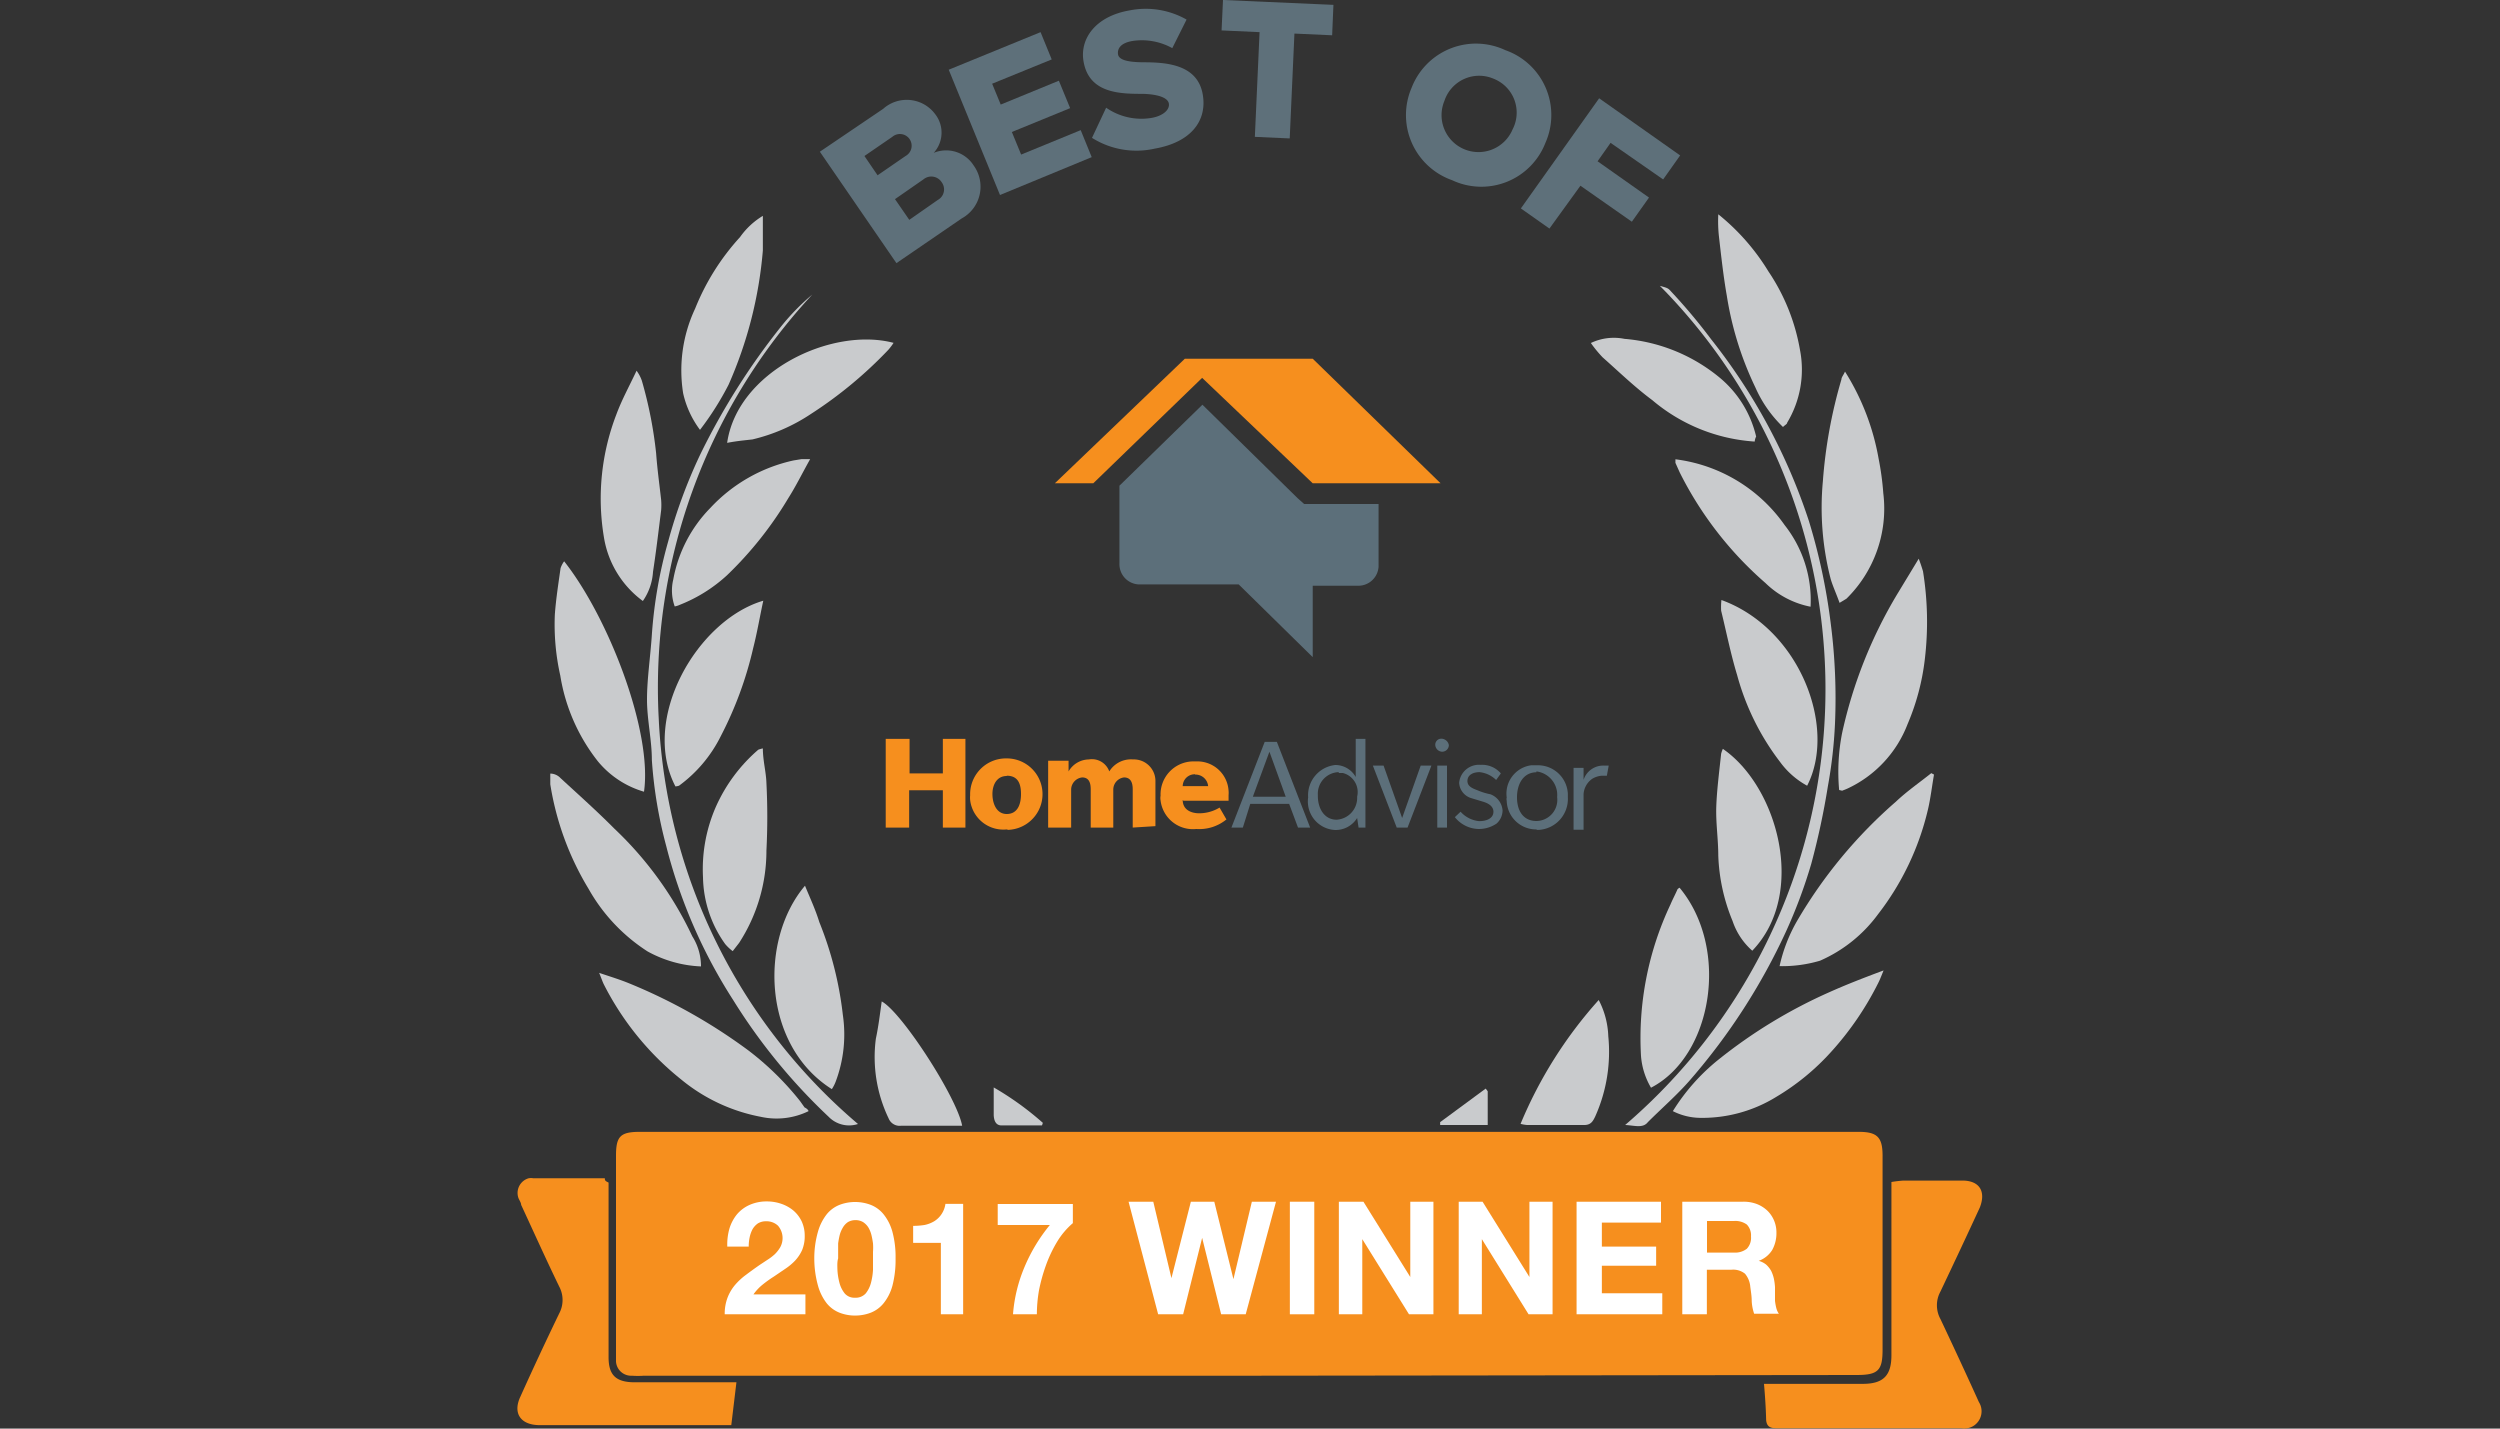 <svg id="Layer_1" data-name="Layer 1" xmlns="http://www.w3.org/2000/svg" viewBox="0 0 175 100"><rect x="0" y="0" width="175" height="100" fill="#333333" stroke="none"/><defs><style>.cls-1{fill:#f68f1e;}.cls-2{fill:#5c6f7a;}.cls-3{fill:#c9cbcd;}.cls-4{fill:#fff;}.cls-5{fill:#5e707a;}</style></defs><path class="cls-1" d="M66,57.93V55.32H63.64v2.61H62V51.72h1.67v2.42H66V51.72h1.58v6.21Z"/><path class="cls-1" d="M70.47,58.06A2.34,2.34,0,0,1,67.91,56h0a1.82,1.82,0,0,1,0-.33,2.51,2.51,0,0,1,2.41-2.58h.06a2.5,2.5,0,1,1,.19,5Zm0-3.74c-.68,0-1,.6-1,1.26s.28,1.4,1,1.4,1-.61,1-1.4-.26-1.28-1-1.28Z"/><path class="cls-1" d="M79.29,57.93V55.25c0-.45-.13-.83-.61-.83a.86.86,0,0,0-.75.83v2.68H76.35V55.25c0-.45-.12-.83-.6-.83a.87.87,0,0,0-.77.83v2.68H73.37V53.25H74.8V54a1.67,1.67,0,0,1,1.42-.84,1.29,1.29,0,0,1,1.43.84,1.78,1.78,0,0,1,1.66-.84,1.51,1.51,0,0,1,1.57,1.45h0v3.22Z"/><path class="cls-1" d="M82.79,56c0,.66.55.93,1.16.93a2.74,2.74,0,0,0,1.42-.4l.48.83a3,3,0,0,1-2.11.67,2.28,2.28,0,0,1-2.5-2h0a.92.92,0,0,1,0-.33,2.31,2.31,0,0,1,2.19-2.4h.27A2.19,2.19,0,0,1,86,55.35h0a1.5,1.5,0,0,1,0,.3v.4H82.84Zm.86-1.8a.84.84,0,0,0-.86.83h1.78a.89.89,0,0,0-.9-.81Z"/><path class="cls-2" d="M90.86,57.93l-.62-1.66H87.52L87,57.93h-.8l2.33-6h.85l2.33,6Zm-2-5.31L87.7,55.77H90Z"/><path class="cls-2" d="M95.1,57.93l-.1-.67a1.77,1.77,0,0,1-1.51.84,2,2,0,0,1-1.92-2.28,2.13,2.13,0,0,1,1.9-2.27h0a1.64,1.64,0,0,1,1.43.84V51.72h.68v6.21Zm-1.41-3.88a1.51,1.51,0,0,0-1.44,1.59v.08c0,.91.48,1.66,1.31,1.66A1.53,1.53,0,0,0,95,55.77v0h0a1.38,1.38,0,0,0-1-1.66h-.27Z"/><path class="cls-2" d="M98.53,57.93h-.76L96.1,53.59h.75l1.3,3.67,1.3-3.67h.75Z"/><path class="cls-2" d="M101,52.62a.5.5,0,0,1-.53-.46h0a.42.42,0,0,1,.38-.45h0a.54.54,0,0,1,.57.45.47.47,0,0,1-.47.46Zm-.39,5.31V53.59h.68v4.34Z"/><path class="cls-2" d="M104.76,57.65a2.22,2.22,0,0,1-1.25.38,2.18,2.18,0,0,1-1.67-.83l.4-.38a2,2,0,0,0,1.3.66c.57,0,1-.22,1-.66s-.47-.62-.69-.69l-.86-.26a1.19,1.19,0,0,1-.85-1.07,1.39,1.39,0,0,1,1.51-1.26h0a1.72,1.72,0,0,1,1.41.6l-.33.46a1.94,1.94,0,0,0-1.16-.55c-.49,0-.85.22-.85.62s.4.53.73.66a4.48,4.48,0,0,0,.88.27,1.31,1.31,0,0,1,.85,1.13A1.25,1.25,0,0,1,104.76,57.65Z"/><path class="cls-2" d="M107.55,58.06a2.06,2.06,0,0,1-2.08-2,.45.45,0,0,1,0-.23,2,2,0,0,1,1.71-2.26h.39a2.1,2.1,0,0,1,2.18,2h0v.25a2.17,2.17,0,0,1-2,2.27h-.17Zm0-4c-.86,0-1.36.75-1.36,1.75s.48,1.66,1.36,1.66A1.48,1.48,0,0,0,109,55.8a1.66,1.66,0,0,0-1.45-1.8Z"/><path class="cls-2" d="M112.48,54.3h-.35a1.52,1.52,0,0,0-.68.22,1.42,1.42,0,0,0-.6,1.06v2.5h-.7V53.75h.7v.84a1.45,1.45,0,0,1,1.41-1h.35Z"/><path class="cls-1" d="M87.42,96.3H45.08a6,6,0,0,1-.85,0,1.06,1.06,0,0,1-1.11-1V80.9c0-1.35.3-1.67,1.66-1.67h85.34c1.29,0,1.66.38,1.66,1.67V94.49c0,1.45-.32,1.76-1.81,1.76Z"/><path class="cls-1" d="M42.6,82.78V95c0,1.25.5,1.75,1.8,1.76h7.15l-.36,3H37.79c-1.36,0-1.91-.84-1.36-2,.9-2,1.78-3.88,2.71-5.81a2,2,0,0,0,0-1.9c-.92-1.9-1.78-3.81-2.66-5.71,0-.16-.15-.35-.2-.51A1.07,1.07,0,0,1,37,82.48h0a1,1,0,0,1,.34,0h5C42.33,82.63,42.38,82.68,42.6,82.78Z"/><path class="cls-1" d="M123.48,96.87h6.92c1.43,0,2-.58,2-2V82.74a8.2,8.2,0,0,1,.85-.1h4.11c1.23,0,1.66.78,1.23,1.88-.92,2-1.83,3.93-2.76,5.89a2,2,0,0,0,0,1.92c.91,1.93,1.81,3.86,2.69,5.81a1.21,1.21,0,0,1-.37,1.67,1.24,1.24,0,0,1-.86.17H124.51c-.45,0-.83,0-.88-.58C123.61,98.58,123.56,97.8,123.48,96.87Z"/><path class="cls-3" d="M117.1,77.78a14.23,14.23,0,0,1,3.21-3.62,35.26,35.26,0,0,1,7.73-4.7c1.18-.53,2.39-1,3.81-1.53-.17.42-.25.63-.35.83a21.39,21.39,0,0,1-3.33,4.88,16.55,16.55,0,0,1-3.83,3.14A9.87,9.87,0,0,1,119,78.25,4.34,4.34,0,0,1,117.1,77.78Z"/><path class="cls-3" d="M56.6,77.78a5.11,5.11,0,0,1-3.33.4,12.38,12.38,0,0,1-5.58-2.61,20.23,20.23,0,0,1-5.42-6.66c-.1-.2-.17-.43-.33-.81.83.28,1.49.48,2.14.75a38.51,38.51,0,0,1,8.32,4.69A20.39,20.39,0,0,1,56,77.07l.32.45S56.55,77.62,56.6,77.78Z"/><path class="cls-3" d="M124.57,67.63a11.08,11.08,0,0,1,1.24-3.19,33.25,33.25,0,0,1,6.9-8.32c.78-.74,1.67-1.35,2.48-2l.19.1c-.14.8-.24,1.66-.42,2.43a19.07,19.07,0,0,1-3.5,7.35,10,10,0,0,1-4.06,3.25A9.34,9.34,0,0,1,124.57,67.63Z"/><path class="cls-3" d="M49.07,67.65a8.47,8.47,0,0,1-3.74-1.05,12.47,12.47,0,0,1-4.13-4.38,20.2,20.2,0,0,1-2.68-7.32v-.75a1,1,0,0,1,.72.32C40.5,55.63,41.79,56.78,43,58a25,25,0,0,1,5.46,7.54A3.93,3.93,0,0,1,49.07,67.65Z"/><path class="cls-3" d="M45.08,55.42a6.55,6.55,0,0,1-3.23-2.13,13,13,0,0,1-2.63-6A16.29,16.29,0,0,1,38.84,43c.08-1.08.25-2.16.4-3.23a1.83,1.83,0,0,1,.25-.48C42.63,43.27,45.68,51.24,45.08,55.42Z"/><path class="cls-3" d="M128.74,55.3a14.13,14.13,0,0,1,.21-4,32.31,32.31,0,0,1,3.85-9.7l1.51-2.49c.11.28.21.58.3.88a22.16,22.16,0,0,1,.13,6.14,16.35,16.35,0,0,1-1.21,4.56,8.22,8.22,0,0,1-4.23,4.52l-.35.14Z"/><path class="cls-3" d="M128.77,42.2c-.23-.64-.47-1.16-.62-1.66a20,20,0,0,1-.55-6.84,34,34,0,0,1,1.3-7.14c0-.15.15-.31.25-.55a16.92,16.92,0,0,1,2.35,6.08,19.71,19.71,0,0,1,.33,2.43,8.84,8.84,0,0,1-2.58,7.39Z"/><path class="cls-3" d="M45,42.07a6.88,6.88,0,0,1-2.73-4.49A16.41,16.41,0,0,1,43.15,29c.37-1,.88-1.93,1.41-3.05a2.61,2.61,0,0,1,.37.7,29.37,29.37,0,0,1,1,5.09c.08,1.1.23,2.17.35,3.25a4.45,4.45,0,0,1,0,.73c-.18,1.43-.35,2.88-.57,4.31A4,4,0,0,1,45,42.07Z"/><path class="cls-3" d="M113.76,78.75a40.19,40.19,0,0,0,4.34-56.67c-.61-.71-1.25-1.41-1.91-2.07.55.15.58.16.8.41a39.67,39.67,0,0,1,2.79,3.33,41.06,41.06,0,0,1,6.84,12.71,42,42,0,0,1,1.52,7.09,41,41,0,0,1,.31,7.09,32.71,32.71,0,0,1-.5,4.41,52.59,52.59,0,0,1-1.16,5.41A35.34,35.34,0,0,1,125,65.25a43.54,43.54,0,0,1-6.65,10.3c-.92,1.07-2,2-3,3C115,79,114.42,78.78,113.76,78.75Z"/><path class="cls-3" d="M60.06,78.68A2,2,0,0,1,58,78.17,40.67,40.67,0,0,1,51.32,70a36.45,36.45,0,0,1-4.69-10.8,31.2,31.2,0,0,1-1-6c0-1.41-.34-2.82-.34-4.24s.24-3,.34-4.53a32,32,0,0,1,1.14-6.52A36.39,36.39,0,0,1,49,31.85a48.41,48.41,0,0,1,5.68-9,15.84,15.84,0,0,1,2.18-2.23A40.44,40.44,0,0,0,46.11,50.28,39.66,39.66,0,0,0,60.06,78.68Z"/><path class="cls-3" d="M117.57,62.14c3.54,4.26,2.31,11.77-2,14a5.16,5.16,0,0,1-.7-2.22,21.9,21.9,0,0,1,2.06-10.6c.15-.36.34-.71.5-1.08A.71.71,0,0,1,117.57,62.14Z"/><path class="cls-3" d="M58.23,76.24C53.35,73.16,53.15,65.77,56.35,62c.36.88.73,1.66,1,2.54A24.75,24.75,0,0,1,59,71.05a9.37,9.37,0,0,1-.5,4.66A2.73,2.73,0,0,1,58.23,76.24Z"/><path class="cls-3" d="M53.4,15.11v2.42a29.14,29.14,0,0,1-2.4,9.4,20.79,20.79,0,0,1-2,3.16,6.73,6.73,0,0,1-1.18-2.56,10.17,10.17,0,0,1,.84-5.93,16.49,16.49,0,0,1,3.14-5A5.3,5.3,0,0,1,53.4,15.11Z"/><path class="cls-3" d="M120.28,15a15.44,15.44,0,0,1,3.51,4A14.11,14.11,0,0,1,126,24.5a7.2,7.2,0,0,1-.9,5.09c0,.1-.17.17-.29.3a8.71,8.71,0,0,1-1.93-2.76,23,23,0,0,1-2-6.41c-.24-1.36-.39-2.74-.55-4.13A9.93,9.93,0,0,1,120.28,15Z"/><path class="cls-3" d="M122.66,66.55a4.79,4.79,0,0,1-1.38-2.08,13.12,13.12,0,0,1-1-4.58c0-1.14-.18-2.29-.14-3.44s.21-2.46.34-3.69a2,2,0,0,1,.12-.34C124.43,55.05,126.51,62.54,122.66,66.55Z"/><path class="cls-3" d="M53.4,52.39c0,.85.23,1.66.25,2.43a46.44,46.44,0,0,1,0,4.72A11.85,11.85,0,0,1,51.74,66l-.45.58a3.14,3.14,0,0,1-.53-.5,8.24,8.24,0,0,1-1.55-4.67,10.87,10.87,0,0,1,.93-5,11.38,11.38,0,0,1,2.94-3.93A1.68,1.68,0,0,1,53.4,52.39Z"/><path class="cls-3" d="M47.28,55.05c-2.47-4.76,1.54-11.65,6.15-13-.25,1.15-.43,2.24-.71,3.33a25.88,25.88,0,0,1-2.26,6.14A9.57,9.57,0,0,1,47.53,55,1.11,1.11,0,0,1,47.28,55.05Z"/><path class="cls-3" d="M120.5,42c5.49,2,8.1,8.92,6,13a5.75,5.75,0,0,1-1.9-1.67,17.51,17.51,0,0,1-3-6.07c-.45-1.48-.75-3-1.12-4.51A4.7,4.7,0,0,1,120.5,42Z"/><path class="cls-3" d="M126.74,42.47a6.22,6.22,0,0,1-3.16-1.66,25.17,25.17,0,0,1-6-7.74l-.3-.67v-.25a11,11,0,0,1,7.64,4.6A8.51,8.51,0,0,1,126.74,42.47Z"/><path class="cls-3" d="M47.23,42.45a3.29,3.29,0,0,1-.1-1.89,9.59,9.59,0,0,1,2.59-5,11.22,11.22,0,0,1,5.83-3.33l.55-.09h.61c-.56,1-1,1.9-1.54,2.75a25.74,25.74,0,0,1-4.27,5.37,10.63,10.63,0,0,1-3.32,2.08A1.42,1.42,0,0,1,47.23,42.45Z"/><path class="cls-3" d="M50.9,31c.72-5,7.31-8.14,11.65-7a4.29,4.29,0,0,1-.36.48A29.57,29.57,0,0,1,56.73,29a12.56,12.56,0,0,1-4.06,1.76C52.15,30.82,51.57,30.87,50.9,31Z"/><path class="cls-3" d="M122.83,30.91a12.32,12.32,0,0,1-7.17-2.9c-1.24-.92-2.35-2-3.48-3a8.72,8.72,0,0,1-.82-1,3.74,3.74,0,0,1,2.35-.29,12,12,0,0,1,6.65,2.7,7.61,7.61,0,0,1,2.57,4.14A.88.88,0,0,0,122.83,30.91Z"/><path class="cls-3" d="M67.35,78.8H63.09a.83.83,0,0,1-.89-.52,9.91,9.91,0,0,1-.89-5.57c.18-.85.28-1.67.41-2.61C63.12,70.84,67,76.85,67.35,78.8Z"/><path class="cls-3" d="M106.44,78.67A30.42,30.42,0,0,1,111.91,70a5.88,5.88,0,0,1,.67,2.53,11.05,11.05,0,0,1-.9,5.59c-.17.37-.32.63-.78.63h-4A2.33,2.33,0,0,1,106.44,78.67Z"/><path class="cls-3" d="M72.94,78.78H70.11c-.43,0-.53-.38-.55-.71V76.12A21,21,0,0,1,73,78.6Z"/><path class="cls-3" d="M104.14,76.39v2.36h-3.33v-.2L104,76.2Z"/><path class="cls-2" d="M91.29,35.28l-.46-.41-6.66-6.54L78.36,34v5.46a1.42,1.42,0,0,0,1.35,1.45h7L91.89,46V41H95a1.42,1.42,0,0,0,1.5-1.33h0V35.28Z"/><polyline class="cls-1" points="73.84 33.83 76.53 33.83 84.15 26.45 91.89 33.83 100.84 33.83 91.89 25.11 82.94 25.11 73.84 33.83"/><path class="cls-4" d="M51.06,86a2.94,2.94,0,0,1,.53-1,2.47,2.47,0,0,1,.89-.66,2.92,2.92,0,0,1,1.22-.24,3.06,3.06,0,0,1,1,.17,2.65,2.65,0,0,1,.84.47,2.3,2.3,0,0,1,.58.76,2.37,2.37,0,0,1,.21,1,2.52,2.52,0,0,1-.18,1,2.73,2.73,0,0,1-.5.75,4,4,0,0,1-.7.58l-.78.53a8.29,8.29,0,0,0-.77.55,3.38,3.38,0,0,0-.66.7h3.64V92H50.73a3.18,3.18,0,0,1,.2-1.17,3.1,3.1,0,0,1,.52-.88,4.5,4.5,0,0,1,.78-.72c.29-.22.61-.45.94-.68l.53-.35a3.67,3.67,0,0,0,.53-.4,2.33,2.33,0,0,0,.39-.5,1.33,1.33,0,0,0-.16-1.5,1.16,1.16,0,0,0-.83-.31,1.06,1.06,0,0,0-.58.15,1.28,1.28,0,0,0-.38.42,2.21,2.21,0,0,0-.2.58,3.18,3.18,0,0,0-.06.62h-1.5A4.07,4.07,0,0,1,51.06,86Z"/><path class="cls-4" d="M57.26,86.21A3.54,3.54,0,0,1,57.87,85a2.19,2.19,0,0,1,.9-.66,3,3,0,0,1,1.08-.2,3.07,3.07,0,0,1,1.1.2,2.19,2.19,0,0,1,.9.66,3.38,3.38,0,0,1,.62,1.23,6.78,6.78,0,0,1,.22,1.88A7.15,7.15,0,0,1,62.47,90a3.38,3.38,0,0,1-.62,1.23,2.19,2.19,0,0,1-.9.66,3.07,3.07,0,0,1-1.1.2,3,3,0,0,1-1.08-.2,2.19,2.19,0,0,1-.9-.66A3.54,3.54,0,0,1,57.26,90,7.15,7.15,0,0,1,57,88.09,6.78,6.78,0,0,1,57.26,86.21Zm1.36,2.68a4.45,4.45,0,0,0,.14.9,2,2,0,0,0,.37.75.89.89,0,0,0,.72.3.94.94,0,0,0,.75-.3,2,2,0,0,0,.37-.75,4.45,4.45,0,0,0,.14-.9c0-.31,0-.58,0-.8s0-.29,0-.47a3.86,3.86,0,0,0,0-.58,5.59,5.59,0,0,0-.11-.59,2,2,0,0,0-.21-.52,1.22,1.22,0,0,0-.37-.38,1,1,0,0,0-.54-.14,1,1,0,0,0-.53.14,1.16,1.16,0,0,0-.35.38,2,2,0,0,0-.22.52,5.59,5.59,0,0,0-.11.59c0,.2,0,.39,0,.58v.47C58.6,88.31,58.61,88.58,58.62,88.89Z"/><path class="cls-4" d="M65.86,92V87H63.92V85.81a5,5,0,0,0,.79-.06,2.14,2.14,0,0,0,.68-.26A1.66,1.66,0,0,0,65.9,85a1.72,1.72,0,0,0,.28-.73h1.24V92Z"/><path class="cls-4" d="M74,86.92a9.15,9.15,0,0,0-.78,1.64,12.1,12.1,0,0,0-.49,1.76A10.12,10.12,0,0,0,72.58,92H70.91a10.56,10.56,0,0,1,.81-3.32,11.8,11.8,0,0,1,1.77-2.93H69.84V84.28H75.1v1.34A5.35,5.35,0,0,0,74,86.92Z"/><path class="cls-4" d="M85.48,92l-1.33-5.35h0L82.82,92H81.07L79,84.12h1.73L82,89.47h0l1.36-5.35H85l1.34,5.42h0l1.29-5.42h1.69L87.2,92Z"/><path class="cls-4" d="M92,84.12V92H90.29V84.12Z"/><path class="cls-4" d="M95.44,84.12l3.28,5.27h0V84.12h1.62V92H98.63l-3.27-5.26h0V92H93.72V84.12Z"/><path class="cls-4" d="M103.78,84.12l3.28,5.27h0V84.12h1.62V92H107l-3.27-5.26h0V92h-1.62V84.12Z"/><path class="cls-4" d="M116.27,84.12v1.46h-4.14v1.68h3.8V88.6h-3.8v1.93h4.23V92h-6V84.12Z"/><path class="cls-4" d="M122,84.12a2.59,2.59,0,0,1,1,.17,2.29,2.29,0,0,1,.73.47,2.12,2.12,0,0,1,.62,1.53,2.42,2.42,0,0,1-.29,1.2,1.86,1.86,0,0,1-.95.77v0a1.4,1.4,0,0,1,.53.27,1.79,1.79,0,0,1,.34.43,2.47,2.47,0,0,1,.19.54,4.11,4.11,0,0,1,.08.6c0,.12,0,.27,0,.44s0,.34,0,.52a4,4,0,0,0,.09.5,1.22,1.22,0,0,0,.18.4h-1.73a3.2,3.2,0,0,1-.17-.89c0-.35-.06-.68-.1-1a1.63,1.63,0,0,0-.37-.91,1.32,1.32,0,0,0-.94-.28h-1.73V92h-1.72V84.12Zm-.62,3.56a1.31,1.31,0,0,0,.9-.27,1.11,1.11,0,0,0,.29-.86,1.09,1.09,0,0,0-.29-.83,1.36,1.36,0,0,0-.9-.25h-1.89v2.21Z"/><path class="cls-5" d="M57.39,10.62l4.43-3A2.48,2.48,0,0,1,65.47,8a2.1,2.1,0,0,1-.11,2.7,2.28,2.28,0,0,1,2.8.89,2.53,2.53,0,0,1-.84,3.7l-4.57,3.13Zm6,.3a.82.82,0,1,0-.93-1.34l-1.95,1.34.92,1.35ZM65.64,14a.84.84,0,0,0,.28-1.24.86.86,0,0,0-1.27-.21l-2,1.39,1,1.45Z"/><path class="cls-5" d="M66.41,4.88l6.43-2.63.78,1.91-4.17,1.7.6,1.46,4.07-1.67.79,1.92L70.83,9.24l.65,1.58,4.17-1.71L76.42,11,70,13.65Z"/><path class="cls-5" d="M77.43,7.54a4.32,4.32,0,0,0,3.2.71c.82-.15,1.26-.59,1.19-1s-.74-.64-1.77-.68c-1.59,0-3.81,0-4.2-2.26-.28-1.57.81-3.16,3.21-3.58a5.8,5.8,0,0,1,4,.64l-1,2a4.39,4.39,0,0,0-2.8-.5c-.79.14-1.05.51-1,.92s.69.56,1.76.57c1.59,0,3.8.13,4.17,2.24.33,1.87-.84,3.36-3.34,3.8a5.83,5.83,0,0,1-4.41-.75Z"/><path class="cls-5" d="M88.17,2.25l-2.66-.12L85.61,0l7.73.34-.09,2.13-2.64-.12-.33,7.34-2.44-.11Z"/><path class="cls-5" d="M105.37,3.51A4.81,4.81,0,0,1,108.18,10a4.81,4.81,0,0,1-6.54,2.61,4.83,4.83,0,0,1-2.83-6.46A4.83,4.83,0,0,1,105.37,3.51Zm-.82,2a2.56,2.56,0,0,0-3.44,1.55,2.58,2.58,0,1,0,4.77,2A2.55,2.55,0,0,0,104.55,5.51Z"/><path class="cls-5" d="M111.94,6.88l5.67,4-1.19,1.68L112.74,10l-.91,1.29,3.6,2.54-1.2,1.69L110.63,13,108.46,16l-2-1.41Z"/></svg>
